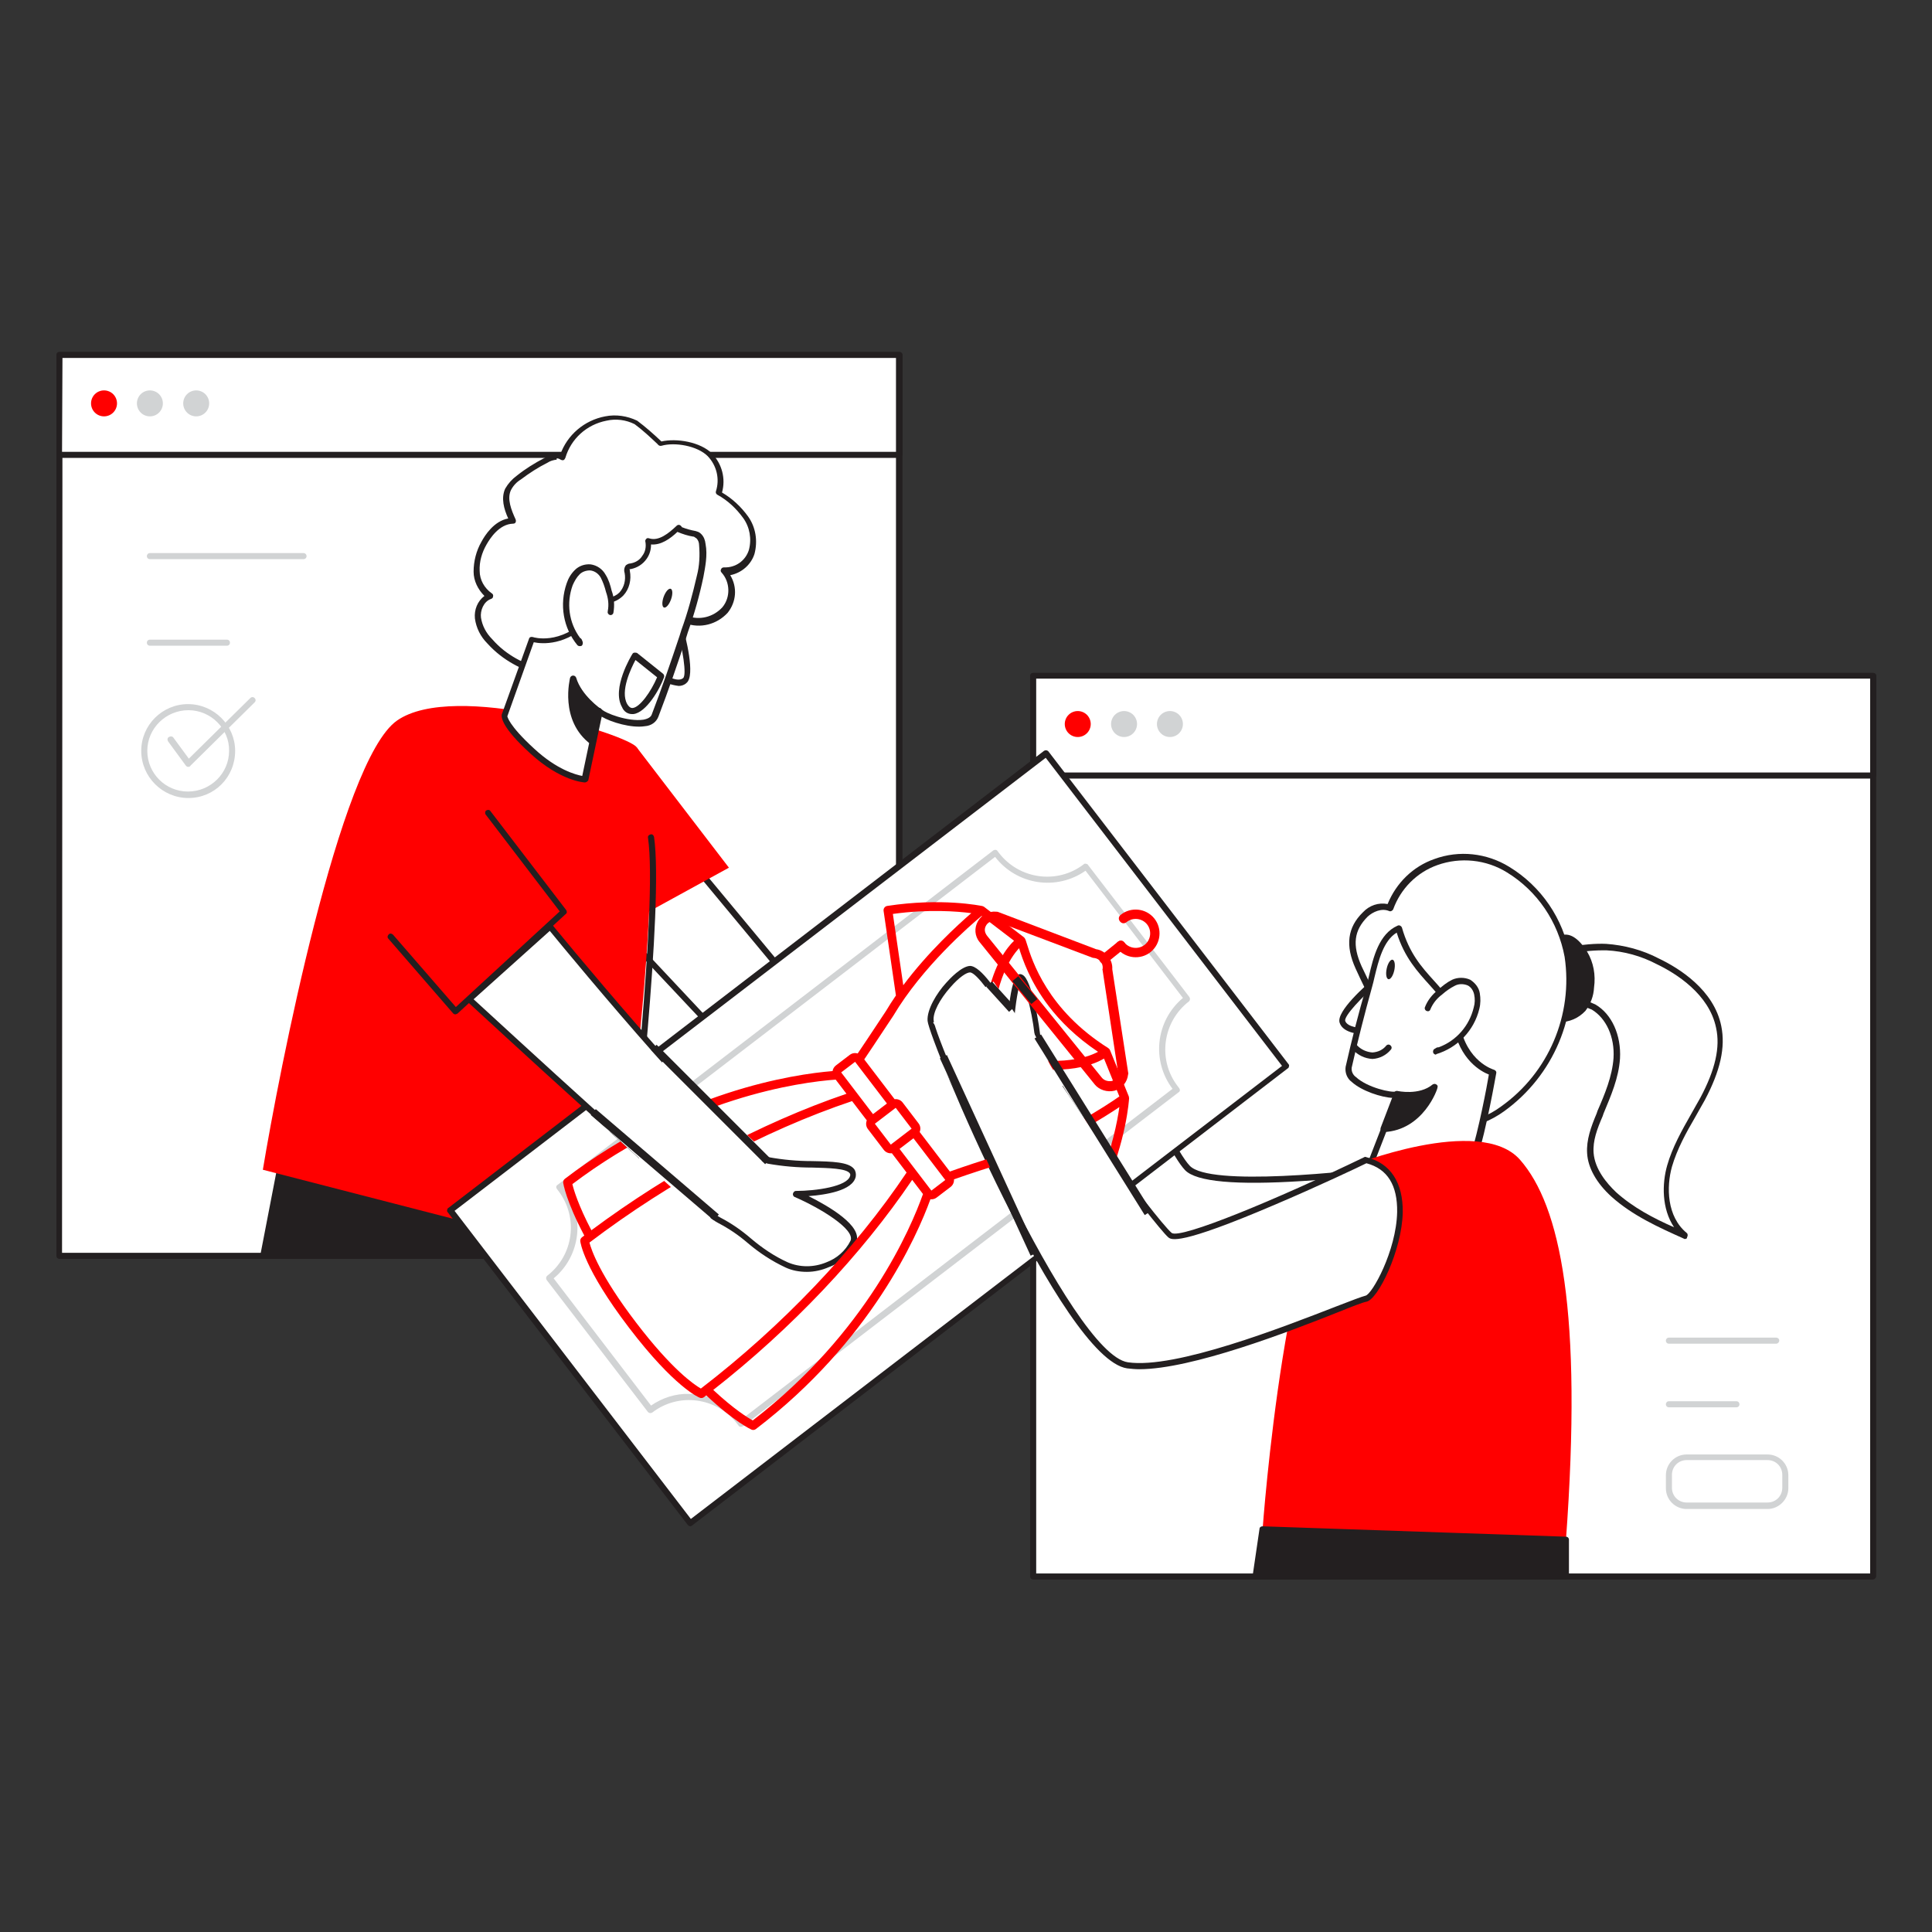 <?xml version="1.0" encoding="UTF-8" standalone="no"?>
<svg xmlns="http://www.w3.org/2000/svg" xmlns:xlink="http://www.w3.org/1999/xlink" width="500" zoomAndPan="magnify" viewBox="0 0 375 375" height="500" preserveAspectRatio="xMidYMid meet" version="1.0"><rect x="0" y="0" width="375" height="375" fill="#333333" stroke="none"/><defs><clipPath id="45906a67bb"><path d="M 109 175 L 220 175 L 220 278 L 109 278 Z M 109 175 " clip-rule="nonzero"/></clipPath><clipPath id="3beebf3751"><path d="M 186.07 165.027 L 228.391 220.473 L 143.137 285.543 L 100.816 230.102 Z M 186.07 165.027 " clip-rule="nonzero"/></clipPath><clipPath id="9c7fb52057"><path d="M 186.07 165.027 L 228.391 220.473 L 143.137 285.543 L 100.816 230.102 Z M 186.07 165.027 " clip-rule="nonzero"/></clipPath><clipPath id="6391789c96"><path d="M 189 176 L 220 176 L 220 212 L 189 212 Z M 189 176 " clip-rule="nonzero"/></clipPath><clipPath id="e235080181"><path d="M 210.254 161.215 L 238.082 195.621 L 215.34 214.016 L 187.512 179.609 Z M 210.254 161.215 " clip-rule="nonzero"/></clipPath><clipPath id="86d248d3ae"><path d="M 210.254 161.215 L 238.082 195.621 L 215.34 214.016 L 187.512 179.609 Z M 210.254 161.215 " clip-rule="nonzero"/></clipPath><clipPath id="a4732e2c72"><path d="M 213 182 L 219 182 L 219 188 L 213 188 Z M 213 182 " clip-rule="nonzero"/></clipPath><clipPath id="7e0b54e1f3"><path d="M 210.254 161.215 L 238.082 195.621 L 215.34 214.016 L 187.512 179.609 Z M 210.254 161.215 " clip-rule="nonzero"/></clipPath><clipPath id="35a9b7aded"><path d="M 210.254 161.215 L 238.082 195.621 L 215.34 214.016 L 187.512 179.609 Z M 210.254 161.215 " clip-rule="nonzero"/></clipPath><clipPath id="d5192639ed"><path d="M 216 176 L 226 176 L 226 186 L 216 186 Z M 216 176 " clip-rule="nonzero"/></clipPath><clipPath id="79c51f1482"><path d="M 210.254 161.215 L 238.082 195.621 L 215.34 214.016 L 187.512 179.609 Z M 210.254 161.215 " clip-rule="nonzero"/></clipPath><clipPath id="f692e5c2bf"><path d="M 210.254 161.215 L 238.082 195.621 L 215.34 214.016 L 187.512 179.609 Z M 210.254 161.215 " clip-rule="nonzero"/></clipPath><clipPath id="bb72e79c0a"><path d="M 128 216 L 146 216 L 146 234 L 128 234 Z M 128 216 " clip-rule="nonzero"/></clipPath><clipPath id="94bada2691"><path d="M 139.898 216.348 L 145.594 221.508 L 134.559 233.691 L 128.867 228.535 Z M 139.898 216.348 " clip-rule="nonzero"/></clipPath><clipPath id="4bbe0e22f1"><path d="M 122 211 L 139 211 L 139 229 L 122 229 Z M 122 211 " clip-rule="nonzero"/></clipPath><clipPath id="eec0fca463"><path d="M 133 211.277 L 138.695 216.434 L 128.023 228.215 L 122.328 223.059 Z M 133 211.277 " clip-rule="nonzero"/></clipPath><clipPath id="bb8886f3fe"><path d="M 118 207 L 136 207 L 136 225 L 118 225 Z M 118 207 " clip-rule="nonzero"/></clipPath><clipPath id="04ca201eff"><path d="M 129.707 207.09 L 135.402 212.246 L 124.02 224.82 L 118.324 219.664 Z M 129.707 207.09 " clip-rule="nonzero"/></clipPath><clipPath id="d2916a4b7c"><path d="M 117 205 L 150 205 L 150 237 L 117 237 Z M 117 205 " clip-rule="nonzero"/></clipPath><clipPath id="68617e0592"><path d="M 128.918 205.758 L 149.062 224 L 137.387 236.891 L 117.242 218.648 Z M 128.918 205.758 " clip-rule="nonzero"/></clipPath><clipPath id="c18e9f9b83"><path d="M 182 197 L 215 197 L 215 236 L 182 236 Z M 182 197 " clip-rule="nonzero"/></clipPath><clipPath id="60897fb759"><path d="M 199.234 197.613 L 214.293 227.41 L 197.637 235.828 L 182.574 206.035 Z M 199.234 197.613 " clip-rule="nonzero"/></clipPath><clipPath id="091cae0040"><path d="M 188 207 L 223 207 L 223 246 L 188 246 Z M 188 207 " clip-rule="nonzero"/></clipPath><clipPath id="4ee5f7d5c0"><path d="M 203.707 207.09 L 222.406 234.746 L 206.945 245.199 L 188.246 217.547 Z M 203.707 207.09 " clip-rule="nonzero"/></clipPath><clipPath id="4c43f10cf5"><path d="M 181 190 L 207 190 L 207 219 L 181 219 Z M 181 190 " clip-rule="nonzero"/></clipPath><clipPath id="5f9d16709e"><path d="M 192.84 190.531 L 206.434 210.633 L 194.703 218.562 L 181.113 198.465 Z M 192.84 190.531 " clip-rule="nonzero"/></clipPath></defs><path fill="#ffffff" d="M 200.539 131.211 L 363.582 131.211 L 363.582 305.996 L 200.539 305.996 Z M 200.539 131.211 " fill-opacity="1" fill-rule="nonzero"/><path fill="#231f20" d="M 363.5 306.586 L 200.539 306.586 C 200.203 306.586 199.949 306.332 199.949 305.996 L 199.949 131.211 C 199.949 130.875 200.203 130.621 200.539 130.621 L 363.582 130.621 C 363.918 130.621 364.172 130.875 364.172 131.211 L 364.172 305.996 C 364.086 306.332 363.836 306.586 363.5 306.586 Z M 201.125 305.41 L 362.996 305.41 L 362.996 131.797 L 201.125 131.797 Z M 201.125 305.41 " fill-opacity="1" fill-rule="nonzero"/><path fill="#ffffff" d="M 200.539 131.211 L 363.582 131.211 L 363.582 150.613 L 200.539 150.613 Z M 200.539 131.211 " fill-opacity="1" fill-rule="nonzero"/><path fill="#231f20" d="M 363.5 151.117 L 200.539 151.117 C 200.203 151.117 199.949 150.863 199.949 150.527 L 199.949 131.211 C 199.949 130.875 200.203 130.621 200.539 130.621 L 363.582 130.621 C 363.918 130.621 364.172 130.875 364.172 131.211 L 364.172 150.527 C 364.172 150.863 363.836 151.117 363.5 151.117 C 363.582 151.117 363.582 151.117 363.5 151.117 Z M 201.125 149.941 L 362.996 149.941 L 362.996 131.715 L 201.125 131.715 Z M 201.125 149.941 " fill-opacity="1" fill-rule="nonzero"/><path fill="#ff0000" d="M 211.711 140.535 C 211.711 140.867 211.645 141.188 211.52 141.496 C 211.391 141.805 211.207 142.078 210.973 142.316 C 210.734 142.551 210.465 142.734 210.156 142.863 C 209.848 142.988 209.523 143.055 209.191 143.055 C 208.855 143.055 208.535 142.988 208.227 142.863 C 207.918 142.734 207.645 142.551 207.41 142.316 C 207.172 142.078 206.988 141.805 206.863 141.496 C 206.734 141.188 206.672 140.867 206.672 140.535 C 206.672 140.199 206.734 139.879 206.863 139.57 C 206.988 139.262 207.172 138.988 207.41 138.75 C 207.645 138.516 207.918 138.332 208.227 138.207 C 208.535 138.078 208.855 138.016 209.191 138.016 C 209.523 138.016 209.848 138.078 210.156 138.207 C 210.465 138.332 210.734 138.516 210.973 138.75 C 211.207 138.988 211.391 139.262 211.52 139.57 C 211.645 139.879 211.711 140.199 211.711 140.535 Z M 211.711 140.535 " fill-opacity="1" fill-rule="nonzero"/><path fill="#d1d3d4" d="M 220.699 140.535 C 220.699 140.867 220.633 141.188 220.508 141.496 C 220.379 141.805 220.195 142.078 219.961 142.316 C 219.723 142.551 219.453 142.734 219.141 142.863 C 218.832 142.988 218.512 143.055 218.18 143.055 C 217.844 143.055 217.523 142.988 217.215 142.863 C 216.906 142.734 216.633 142.551 216.395 142.316 C 216.16 142.078 215.977 141.805 215.852 141.496 C 215.723 141.188 215.656 140.867 215.656 140.535 C 215.656 140.199 215.723 139.879 215.852 139.57 C 215.977 139.262 216.16 138.988 216.395 138.75 C 216.633 138.516 216.906 138.332 217.215 138.207 C 217.523 138.078 217.844 138.016 218.18 138.016 C 218.512 138.016 218.832 138.078 219.141 138.207 C 219.453 138.332 219.723 138.516 219.961 138.75 C 220.195 138.988 220.379 139.262 220.508 139.57 C 220.633 139.879 220.699 140.199 220.699 140.535 Z M 220.699 140.535 " fill-opacity="1" fill-rule="nonzero"/><path fill="#d1d3d4" d="M 229.602 140.535 C 229.602 140.867 229.539 141.188 229.41 141.496 C 229.281 141.805 229.102 142.078 228.863 142.316 C 228.629 142.551 228.355 142.734 228.047 142.863 C 227.738 142.988 227.418 143.055 227.082 143.055 C 226.746 143.055 226.426 142.988 226.117 142.863 C 225.809 142.734 225.535 142.551 225.301 142.316 C 225.062 142.078 224.883 141.805 224.754 141.496 C 224.625 141.188 224.562 140.867 224.562 140.535 C 224.562 140.199 224.625 139.879 224.754 139.57 C 224.883 139.262 225.062 138.988 225.301 138.75 C 225.535 138.516 225.809 138.332 226.117 138.207 C 226.426 138.078 226.746 138.016 227.082 138.016 C 227.418 138.016 227.738 138.078 228.047 138.207 C 228.355 138.332 228.629 138.516 228.863 138.75 C 229.102 138.988 229.281 139.262 229.41 139.57 C 229.539 139.879 229.602 140.199 229.602 140.535 Z M 229.602 140.535 " fill-opacity="1" fill-rule="nonzero"/><path fill="#d1d3d4" d="M 344.766 260.809 L 323.934 260.809 C 323.598 260.809 323.348 260.559 323.348 260.223 C 323.348 259.887 323.598 259.633 323.934 259.633 L 344.766 259.633 C 345.102 259.633 345.355 259.887 345.355 260.223 C 345.355 260.473 345.102 260.809 344.766 260.809 Z M 344.766 260.809 " fill-opacity="1" fill-rule="nonzero"/><path fill="#d1d3d4" d="M 337.039 273.156 L 323.934 273.156 C 323.598 273.156 323.348 272.906 323.348 272.57 C 323.348 272.234 323.598 271.98 323.934 271.98 L 337.039 271.98 C 337.375 271.98 337.625 272.234 337.625 272.57 C 337.625 272.906 337.375 273.156 337.039 273.156 Z M 337.039 273.156 " fill-opacity="1" fill-rule="nonzero"/><path fill="#d1d3d4" d="M 343.086 292.895 L 327.379 292.895 C 325.195 292.895 323.348 291.133 323.348 288.863 L 323.348 286.344 C 323.348 284.16 325.109 282.312 327.379 282.312 L 343.086 282.312 C 345.27 282.312 347.117 284.074 347.117 286.344 L 347.117 288.863 C 347.117 291.047 345.27 292.895 343.086 292.895 Z M 327.379 283.402 C 325.781 283.402 324.523 284.664 324.523 286.262 L 324.523 288.781 C 324.523 290.375 325.781 291.637 327.379 291.637 L 343.086 291.637 C 344.684 291.637 345.941 290.375 345.941 288.781 L 345.941 286.262 C 345.941 284.664 344.684 283.402 343.086 283.402 Z M 327.379 283.402 " fill-opacity="1" fill-rule="nonzero"/><path fill="#ffffff" d="M 271.77 226.711 C 271.77 226.711 235.398 231.918 230.527 226.711 C 225.652 221.5 214.48 191.938 214.48 191.938 L 201.461 202.605 C 201.461 202.605 211.207 258.039 227.672 257.703 C 244.133 257.367 281.094 243.844 281.094 243.844 Z M 271.77 226.711 " fill-opacity="1" fill-rule="nonzero"/><path fill="#231f20" d="M 227.586 258.289 C 210.871 258.289 201.379 204.957 200.957 202.688 C 200.957 202.52 200.957 202.27 201.125 202.102 L 214.062 191.434 C 214.23 191.348 214.398 191.266 214.566 191.348 C 214.734 191.434 214.902 191.516 214.984 191.684 C 215.07 192.02 226.156 221.25 230.945 226.289 C 234.809 230.32 261.605 227.551 271.688 226.121 C 271.938 226.121 272.191 226.207 272.273 226.457 L 281.598 243.676 C 281.766 243.926 281.684 244.348 281.348 244.516 C 281.348 244.516 281.262 244.516 281.262 244.516 C 280.926 244.684 244.051 258.121 227.672 258.375 Z M 202.133 202.855 C 202.973 207.477 212.465 257.113 227.504 257.113 L 227.586 257.113 C 242.621 256.863 275.129 245.355 280.172 243.594 L 271.352 227.383 C 269.504 227.633 261.355 228.727 252.953 229.23 C 239.934 230.07 232.207 229.398 230.023 227.129 C 225.484 222.344 215.996 197.73 214.145 192.945 Z M 202.133 202.855 " fill-opacity="1" fill-rule="nonzero"/><path fill="#ffffff" d="M 11.539 68.973 L 174.582 68.973 L 174.582 243.762 L 11.539 243.762 Z M 11.539 68.973 " fill-opacity="1" fill-rule="nonzero"/><path fill="#231f20" d="M 174.5 244.348 L 11.539 244.348 C 11.203 244.348 10.949 244.098 10.949 243.762 L 10.949 68.973 C 10.949 68.637 11.203 68.383 11.539 68.383 L 174.582 68.383 C 174.918 68.383 175.172 68.637 175.172 68.973 L 175.172 243.762 C 175.086 244.098 174.836 244.348 174.5 244.348 C 174.582 244.348 174.5 244.348 174.5 244.348 Z M 12.043 243.172 L 173.91 243.172 L 173.91 69.559 L 12.125 69.559 Z M 12.043 243.172 " fill-opacity="1" fill-rule="nonzero"/><path fill="#ffffff" d="M 11.539 68.973 L 174.582 68.973 L 174.582 88.375 L 11.539 88.375 Z M 11.539 68.973 " fill-opacity="1" fill-rule="nonzero"/><path fill="#231f20" d="M 174.5 88.879 L 11.539 88.879 C 11.203 88.879 10.949 88.625 10.949 88.289 L 10.949 68.887 C 10.949 68.551 11.203 68.301 11.539 68.301 L 174.582 68.301 C 174.918 68.301 175.172 68.551 175.172 68.887 L 175.172 88.207 C 175.086 88.625 174.836 88.879 174.5 88.879 Z M 12.043 87.703 L 173.91 87.703 L 173.91 69.477 L 12.125 69.477 Z M 12.043 87.703 " fill-opacity="1" fill-rule="nonzero"/><path fill="#ff0000" d="M 22.711 78.297 C 22.711 78.629 22.645 78.949 22.52 79.258 C 22.391 79.57 22.207 79.84 21.973 80.078 C 21.734 80.312 21.465 80.496 21.156 80.625 C 20.848 80.75 20.523 80.816 20.191 80.816 C 19.855 80.816 19.535 80.75 19.227 80.625 C 18.918 80.496 18.645 80.312 18.41 80.078 C 18.172 79.84 17.988 79.57 17.863 79.258 C 17.734 78.949 17.672 78.629 17.672 78.297 C 17.672 77.961 17.734 77.641 17.863 77.332 C 17.988 77.023 18.172 76.75 18.41 76.512 C 18.645 76.277 18.918 76.094 19.227 75.969 C 19.535 75.84 19.855 75.777 20.191 75.777 C 20.523 75.777 20.848 75.84 21.156 75.969 C 21.465 76.094 21.734 76.277 21.973 76.512 C 22.207 76.75 22.391 77.023 22.52 77.332 C 22.645 77.641 22.711 77.961 22.711 78.297 Z M 22.711 78.297 " fill-opacity="1" fill-rule="nonzero"/><path fill="#d1d3d4" d="M 31.613 78.297 C 31.613 78.629 31.551 78.949 31.422 79.258 C 31.293 79.57 31.113 79.84 30.875 80.078 C 30.641 80.312 30.367 80.496 30.059 80.625 C 29.75 80.75 29.43 80.816 29.094 80.816 C 28.762 80.816 28.438 80.75 28.129 80.625 C 27.82 80.496 27.547 80.312 27.312 80.078 C 27.074 79.84 26.895 79.57 26.766 79.258 C 26.637 78.949 26.574 78.629 26.574 78.297 C 26.574 77.961 26.637 77.641 26.766 77.332 C 26.895 77.023 27.074 76.75 27.312 76.512 C 27.547 76.277 27.82 76.094 28.129 75.969 C 28.438 75.84 28.762 75.777 29.094 75.777 C 29.43 75.777 29.75 75.84 30.059 75.969 C 30.367 76.094 30.641 76.277 30.875 76.512 C 31.113 76.75 31.293 77.023 31.422 77.332 C 31.551 77.641 31.613 77.961 31.613 78.297 Z M 31.613 78.297 " fill-opacity="1" fill-rule="nonzero"/><path fill="#d1d3d4" d="M 40.602 78.297 C 40.602 78.629 40.539 78.949 40.41 79.258 C 40.281 79.57 40.102 79.84 39.863 80.078 C 39.629 80.312 39.355 80.496 39.047 80.625 C 38.738 80.75 38.418 80.816 38.082 80.816 C 37.746 80.816 37.426 80.75 37.117 80.625 C 36.809 80.496 36.535 80.312 36.301 80.078 C 36.062 79.84 35.883 79.57 35.754 79.258 C 35.625 78.949 35.562 78.629 35.562 78.297 C 35.562 77.961 35.625 77.641 35.754 77.332 C 35.883 77.023 36.062 76.75 36.301 76.512 C 36.535 76.277 36.809 76.094 37.117 75.969 C 37.426 75.84 37.746 75.777 38.082 75.777 C 38.418 75.777 38.738 75.84 39.047 75.969 C 39.355 76.094 39.629 76.277 39.863 76.512 C 40.102 76.75 40.281 77.023 40.41 77.332 C 40.539 77.641 40.602 77.961 40.602 78.297 Z M 40.602 78.297 " fill-opacity="1" fill-rule="nonzero"/><path fill="#d1d3d4" d="M 58.914 108.531 L 29.094 108.531 C 28.758 108.531 28.508 108.281 28.508 107.945 C 28.508 107.609 28.758 107.355 29.094 107.355 L 58.914 107.355 C 59.25 107.355 59.504 107.609 59.504 107.945 C 59.504 108.281 59.25 108.531 58.914 108.531 Z M 58.914 108.531 " fill-opacity="1" fill-rule="nonzero"/><path fill="#d1d3d4" d="M 44.047 125.332 L 29.094 125.332 C 28.758 125.332 28.508 125.078 28.508 124.742 C 28.508 124.406 28.758 124.156 29.094 124.156 L 44.047 124.156 C 44.383 124.156 44.633 124.406 44.633 124.742 C 44.633 125.078 44.383 125.332 44.047 125.332 Z M 44.047 125.332 " fill-opacity="1" fill-rule="nonzero"/><path fill="#d1d3d4" d="M 36.57 154.895 C 31.531 154.895 27.414 150.781 27.414 145.742 C 27.414 140.703 31.531 136.668 36.484 136.668 C 41.527 136.668 45.641 140.785 45.641 145.742 C 45.641 150.863 41.609 154.895 36.57 154.895 Z M 36.57 137.848 C 32.203 137.848 28.59 141.375 28.59 145.742 C 28.59 150.109 32.117 153.637 36.484 153.637 C 40.855 153.637 44.465 150.109 44.465 145.742 C 44.551 141.457 40.938 137.848 36.57 137.848 Z M 36.57 137.848 " fill-opacity="1" fill-rule="nonzero"/><path fill="#d1d3d4" d="M 36.57 148.848 C 36.316 148.848 36.234 148.766 36.066 148.598 L 32.621 143.895 C 32.453 143.641 32.453 143.223 32.789 143.055 C 33.043 142.887 33.461 142.887 33.629 143.137 L 36.652 147.254 L 48.582 135.492 C 48.836 135.242 49.172 135.242 49.422 135.492 C 49.676 135.746 49.676 136.082 49.422 136.332 L 36.988 148.598 C 36.906 148.766 36.738 148.848 36.57 148.848 Z M 36.57 148.848 " fill-opacity="1" fill-rule="nonzero"/><path fill="#231f20" d="M 54.883 223.77 L 51.102 243.762 L 113.348 243.762 L 109.902 233.68 Z M 54.883 223.77 " fill-opacity="1" fill-rule="nonzero"/><path fill="#231f20" d="M 113.348 244.348 L 51.102 244.348 C 50.934 244.348 50.766 244.266 50.684 244.18 C 50.598 244.012 50.516 243.844 50.516 243.676 L 54.379 223.688 C 54.461 223.352 54.715 223.184 55.051 223.184 L 110.07 233.008 C 110.32 233.008 110.488 233.176 110.488 233.43 L 113.934 243.594 C 114.02 243.93 113.852 244.266 113.598 244.348 C 113.43 244.348 113.43 244.348 113.348 244.348 Z M 51.773 243.172 L 112.508 243.172 L 109.48 234.102 L 55.387 224.441 Z M 51.773 243.172 " fill-opacity="1" fill-rule="nonzero"/><path fill="#ffffff" d="M 134.262 167.242 L 169.543 209.742 L 154.004 216.125 L 116.203 175.895 Z M 134.262 167.242 " fill-opacity="1" fill-rule="nonzero"/><path fill="#231f20" d="M 154.004 216.715 C 153.836 216.715 153.668 216.629 153.582 216.547 L 115.781 176.312 C 115.613 176.145 115.613 175.977 115.613 175.809 C 115.613 175.641 115.781 175.473 115.949 175.391 L 134.012 166.738 C 134.262 166.656 134.516 166.656 134.684 166.906 L 169.961 209.406 C 170.047 209.574 170.129 209.742 170.047 209.91 C 169.961 210.078 169.879 210.246 169.711 210.332 L 154.172 216.715 C 154.172 216.715 154.086 216.715 154.004 216.715 Z M 117.125 176.062 L 154.086 215.453 L 168.535 209.574 L 134.012 168 Z M 117.125 176.062 " fill-opacity="1" fill-rule="nonzero"/><path fill="#ff0000" d="M 123.594 145.07 L 141.484 168.418 L 117.125 181.773 Z M 123.594 145.07 " fill-opacity="1" fill-rule="nonzero"/><path fill="#ff0000" d="M 123.594 145.07 C 122.082 142.633 88.23 132.051 77.059 139.863 C 65.887 147.672 54.125 208.316 51.02 227.047 L 118.805 244.516 C 118.805 244.516 131.824 158.426 123.594 145.07 Z M 123.594 145.07 " fill-opacity="1" fill-rule="nonzero"/><path fill="#231f20" d="M 122.25 229.312 C 121.832 229.312 121.664 228.977 121.664 228.641 C 121.746 228.137 127.711 175.727 125.777 162.625 C 125.695 162.289 125.945 162.035 126.281 161.953 C 126.617 161.867 126.871 162.121 126.953 162.457 C 128.887 175.727 123.09 226.625 122.84 228.809 C 122.754 229.145 122.504 229.312 122.25 229.312 Z M 122.25 229.312 " fill-opacity="1" fill-rule="nonzero"/><path fill="#ffffff" d="M 104.863 130.453 C 101.168 129.195 97.805 127.598 95.117 124.492 C 93.859 123.23 93.102 121.637 92.766 119.957 C 92.598 118.191 93.438 116.262 95.117 115.758 C 93.523 114.664 92.516 112.898 92.516 110.883 C 92.516 108.953 93.02 107.105 93.941 105.426 C 95.117 103.242 97.051 101.141 99.57 101.059 C 98.645 99.125 97.805 96.941 98.645 95.012 C 99.148 94.086 99.906 93.246 100.746 92.656 C 102.426 91.398 104.191 90.223 106.039 89.297 C 107.047 88.793 108.305 88.375 109.23 89.047 C 110.32 85.098 113.598 82.074 117.715 81.32 C 119.645 80.898 121.746 81.152 123.512 82.074 C 124.098 82.328 128.465 86.191 128.215 86.191 C 131.07 85.352 135.691 86.105 137.789 88.289 C 139.637 90.305 140.309 93.078 139.469 95.684 C 141.57 96.859 143.336 98.453 144.762 100.387 C 146.191 102.316 146.609 104.836 145.938 107.188 C 145.184 109.457 142.914 111.219 140.562 110.883 C 142.578 112.984 142.664 116.262 140.812 118.445 C 138.883 120.543 135.941 121.301 133.254 120.293 C 132.918 120.125 132.5 120.039 132.164 120.039 C 131.742 120.207 131.32 120.461 130.984 120.797 C 129.727 121.719 128.297 121.383 126.953 121.973 C 125.191 122.727 123.512 124.406 121.914 125.414 C 120.316 126.508 118.637 127.516 116.875 128.438 C 114.941 129.445 113.18 131.043 110.996 131.715 C 109.145 132.301 108.055 131.461 106.289 130.875 Z M 104.863 130.453 " fill-opacity="1" fill-rule="nonzero"/><path fill="#231f20" d="M 109.648 132.469 C 108.809 132.469 107.887 132.219 107.129 131.883 C 106.793 131.715 106.375 131.629 105.953 131.461 L 104.609 131.043 C 101.418 129.949 97.723 128.355 94.613 124.91 C 93.27 123.566 92.43 121.887 92.18 120.039 C 92.012 118.359 92.684 116.68 94.027 115.672 C 92.766 114.41 91.926 112.73 91.926 110.969 C 91.926 108.953 92.43 106.938 93.438 105.172 C 94.109 103.914 95.875 101.141 98.645 100.637 C 97.805 98.789 97.219 96.691 98.059 94.844 C 98.645 93.832 99.402 92.992 100.324 92.32 C 102.008 90.977 103.77 89.887 105.703 88.879 C 106.625 88.289 107.719 88.121 108.727 88.289 C 110.07 84.426 113.43 81.57 117.461 80.816 C 119.562 80.395 121.746 80.73 123.68 81.656 C 125.359 82.914 126.871 84.258 128.383 85.688 C 131.32 85.016 135.941 85.77 138.211 88.039 C 140.141 90.055 140.898 92.91 140.141 95.598 C 142.156 96.773 143.84 98.371 145.184 100.219 C 146.695 102.316 147.113 105.004 146.441 107.523 C 145.77 109.625 143.922 111.219 141.738 111.641 C 143.168 113.992 142.914 116.848 141.234 118.949 C 139.133 121.215 135.941 122.055 133.004 120.965 L 132.918 120.965 C 132.668 120.879 132.414 120.797 132.164 120.797 C 131.91 120.879 131.656 121.047 131.488 121.215 L 131.238 121.383 C 130.48 121.887 129.641 122.141 128.719 122.223 C 128.215 122.309 127.625 122.391 127.121 122.645 C 125.945 123.23 124.77 123.988 123.762 124.91 C 123.258 125.332 122.672 125.75 122.168 126.086 C 120.484 127.18 118.805 128.188 117.043 129.195 C 116.371 129.531 115.781 129.949 115.109 130.371 C 113.852 131.293 112.508 131.965 111.078 132.469 C 110.574 132.469 110.07 132.555 109.648 132.469 Z M 108.055 89.215 C 107.383 89.297 106.793 89.465 106.289 89.801 C 104.441 90.727 102.762 91.816 101.082 93.078 C 100.242 93.582 99.57 94.336 99.148 95.18 C 98.395 96.859 99.234 98.957 100.074 100.805 C 100.156 100.973 100.156 101.227 100.074 101.395 C 99.988 101.562 99.82 101.645 99.57 101.645 C 96.883 101.73 95.117 104.5 94.445 105.676 C 93.523 107.273 93.02 109.035 93.102 110.801 C 93.102 112.562 94.027 114.16 95.453 115.168 C 95.621 115.25 95.789 115.504 95.707 115.754 C 95.707 116.008 95.539 116.176 95.285 116.262 C 93.859 116.766 93.188 118.527 93.355 119.871 C 93.605 121.469 94.363 122.895 95.539 124.07 C 98.395 127.348 101.922 128.859 105.031 129.867 L 106.375 130.285 C 106.793 130.453 107.215 130.621 107.633 130.707 C 108.559 131.211 109.734 131.379 110.742 131.043 C 112.086 130.539 113.348 129.867 114.523 129.027 C 115.195 128.605 115.867 128.188 116.539 127.852 C 118.301 126.926 119.98 125.918 121.578 124.828 C 122.082 124.492 122.586 124.07 123.176 123.652 C 124.266 122.727 125.441 121.973 126.703 121.301 C 127.289 121.047 127.961 120.879 128.551 120.797 C 129.305 120.711 129.977 120.543 130.566 120.125 L 130.734 119.957 C 131.07 119.621 131.574 119.367 131.992 119.285 C 132.414 119.285 132.836 119.367 133.254 119.535 L 133.34 119.535 C 135.773 120.461 138.461 119.789 140.227 117.855 C 141.82 115.926 141.738 112.984 140.059 111.137 C 139.891 110.969 139.805 110.715 139.973 110.465 C 140.059 110.211 140.309 110.129 140.562 110.129 C 142.746 110.211 144.68 108.867 145.352 106.77 C 145.938 104.586 145.52 102.316 144.258 100.555 C 142.914 98.707 141.234 97.109 139.219 96.02 C 138.965 95.852 138.883 95.598 138.965 95.348 C 139.723 92.992 139.133 90.391 137.371 88.543 C 135.355 86.527 130.984 85.77 128.383 86.527 C 128.047 86.609 127.793 86.441 127.625 86.191 C 126.199 84.848 124.77 83.504 123.176 82.328 C 121.492 81.488 119.562 81.234 117.715 81.656 C 113.852 82.41 110.824 85.184 109.734 88.879 C 109.648 89.047 109.566 89.215 109.398 89.297 C 109.23 89.383 108.977 89.297 108.809 89.215 C 108.559 89.047 108.305 88.961 108.055 88.961 Z M 108.055 89.215 " fill-opacity="1" fill-rule="nonzero"/><path fill="#ffffff" d="M 131.91 121.551 C 131.91 121.551 134.598 130.957 133.004 132.219 C 131.406 133.477 128.297 131.293 128.297 131.293 " fill-opacity="1" fill-rule="nonzero"/><path fill="#231f20" d="M 131.742 133.141 C 130.398 132.973 129.055 132.555 127.879 131.715 C 127.625 131.547 127.457 131.211 127.625 130.875 C 127.793 130.621 128.129 130.453 128.465 130.621 C 128.465 130.621 128.551 130.621 128.551 130.707 C 129.305 131.211 131.574 132.469 132.582 131.629 C 133.34 131.043 132.5 125.918 131.32 121.637 C 131.238 121.301 131.32 120.965 131.656 120.879 C 131.996 120.797 132.332 120.879 132.414 121.215 C 132.414 121.215 132.414 121.301 132.414 121.301 C 133.086 123.566 135.02 131.125 133.254 132.555 C 132.836 132.973 132.246 133.141 131.742 133.141 Z M 131.742 133.141 " fill-opacity="1" fill-rule="nonzero"/><path fill="#ffffff" d="M 135.605 104.082 C 136.027 104.5 136.277 105.09 136.277 105.676 C 136.531 107.777 136.363 109.875 135.859 111.891 C 135.02 115.84 133.844 119.789 132.5 123.652 C 130.816 128.773 129.055 133.898 127.121 138.938 C 125.945 142.129 117.461 139.527 116.285 138.098 L 113.516 151.367 C 113.516 151.367 109.145 151.199 103.352 145.824 C 97.555 140.449 97.973 138.855 97.973 138.855 L 103.266 124.156 C 103.266 124.156 108.809 126.004 114.27 120.375 C 115.109 119.453 115.867 117.855 116.875 117.184 C 118.133 116.344 119.562 116.512 120.652 115.336 C 121.664 114.16 122.082 112.562 121.746 111.051 C 121.664 110.715 121.578 110.297 121.832 110.129 C 122 110.043 122.168 109.961 122.418 109.961 C 124.688 109.539 126.199 107.355 125.863 105.09 C 125.863 105.09 125.863 105.09 125.863 105.004 C 127.961 105.676 130.062 103.996 131.742 102.402 C 131.238 102.906 135.02 103.578 135.102 103.66 C 135.355 103.746 135.605 103.914 135.773 104.082 Z M 135.605 104.082 " fill-opacity="1" fill-rule="nonzero"/><path fill="#231f20" d="M 113.516 151.871 C 113.348 151.871 108.809 151.621 102.93 146.246 C 97.301 141.121 97.301 139.191 97.387 138.688 L 102.68 123.988 C 102.762 123.652 103.098 123.566 103.434 123.652 C 103.602 123.734 108.727 125.246 113.852 120.039 C 114.188 119.621 114.523 119.199 114.773 118.781 C 115.195 118.023 115.867 117.352 116.539 116.766 C 117.043 116.43 117.629 116.176 118.301 116.008 C 119.059 115.84 119.73 115.504 120.234 115 C 121.156 113.992 121.496 112.562 121.242 111.219 C 121.074 110.715 121.156 110.129 121.496 109.707 C 121.746 109.539 122 109.371 122.336 109.371 C 123.344 109.203 124.184 108.699 124.688 107.859 C 125.273 107.105 125.441 106.098 125.273 105.172 C 125.191 105.004 125.273 104.754 125.441 104.586 C 125.609 104.418 125.777 104.418 126.031 104.5 C 127.879 105.09 129.809 103.492 131.32 102.066 C 131.574 101.812 131.91 101.812 132.164 102.066 C 132.246 102.148 132.332 102.234 132.332 102.316 C 133.172 102.652 134.094 102.906 135.02 103.074 L 135.27 103.156 C 135.605 103.242 135.859 103.41 136.109 103.66 C 136.613 104.164 136.867 104.836 136.949 105.594 C 137.371 107.777 136.867 110.129 136.531 111.977 C 135.773 115.59 134.766 119.199 133.508 122.727 L 133.172 123.82 C 131.488 128.941 129.727 134.066 127.793 139.105 C 127.375 140.199 126.367 140.871 125.191 140.953 C 122.586 141.375 118.637 140.199 116.789 139.105 L 114.188 151.453 C 114.02 151.703 113.766 151.871 113.516 151.871 Z M 98.477 139.023 C 98.477 139.023 98.645 140.703 103.688 145.32 C 108.137 149.438 111.75 150.359 113.012 150.613 L 115.699 137.848 C 115.781 137.594 115.949 137.426 116.117 137.426 C 116.371 137.344 116.539 137.426 116.707 137.594 C 117.379 138.434 121.914 140.113 124.855 139.695 C 125.777 139.527 126.367 139.191 126.535 138.602 C 128.465 133.562 130.23 128.438 131.91 123.398 L 132.246 122.309 C 133.508 118.863 134.43 115.336 135.27 111.723 C 135.773 109.793 135.859 107.777 135.691 105.762 C 135.691 105.34 135.523 104.836 135.188 104.5 C 135.02 104.418 134.852 104.25 134.684 104.164 L 134.598 104.164 C 133.508 103.996 132.5 103.66 131.488 103.242 C 130.062 104.586 128.297 105.844 126.367 105.676 C 126.367 106.684 126.113 107.609 125.527 108.449 C 124.77 109.539 123.68 110.211 122.418 110.465 C 122.336 110.465 122.25 110.465 122.168 110.465 C 122.25 110.547 122.25 110.715 122.25 110.801 C 122.586 112.48 122.168 114.328 120.988 115.586 C 120.316 116.262 119.477 116.766 118.555 116.934 C 118.051 117.102 117.547 117.27 117.125 117.52 C 116.539 118.023 116.035 118.527 115.699 119.199 C 115.363 119.703 115.027 120.125 114.605 120.629 C 109.902 125.414 105.199 124.996 103.602 124.66 Z M 98.477 139.023 " fill-opacity="1" fill-rule="nonzero"/><path fill="#ffffff" d="M 118.469 118.781 C 118.723 117.438 118.637 116.094 118.133 114.746 C 117.883 113.738 117.547 112.73 117.043 111.809 C 116.539 110.883 115.613 110.211 114.523 110.043 C 113.598 109.961 112.676 110.379 112.004 110.969 C 111.332 111.641 110.824 112.395 110.574 113.32 C 109.145 117.184 109.902 121.551 112.59 124.742 C 112.508 124.574 112.508 124.492 112.422 124.324 " fill-opacity="1" fill-rule="nonzero"/><path fill="#231f20" d="M 112.508 125.414 C 112.34 125.414 112.172 125.332 112.086 125.246 C 109.312 121.887 108.559 117.352 109.984 113.234 C 110.32 112.227 110.824 111.387 111.582 110.633 C 112.34 109.875 113.43 109.457 114.605 109.539 C 115.867 109.707 116.957 110.465 117.547 111.555 C 118.133 112.48 118.469 113.57 118.723 114.664 C 119.227 116.008 119.309 117.52 119.059 118.949 C 118.973 119.285 118.637 119.453 118.387 119.367 C 118.051 119.285 117.883 118.949 117.965 118.695 C 117.965 118.695 117.965 118.695 117.965 118.613 C 118.219 117.352 118.051 116.094 117.629 114.914 C 117.379 113.906 117.043 112.984 116.621 112.145 C 116.203 111.387 115.445 110.801 114.523 110.715 C 113.766 110.715 113.012 110.969 112.508 111.473 C 111.918 112.059 111.5 112.816 111.164 113.57 C 109.902 117.016 110.406 120.879 112.59 123.82 C 112.758 123.902 112.844 123.988 112.926 124.156 L 113.094 124.574 C 113.18 124.828 113.094 125.164 112.926 125.332 C 112.758 125.414 112.676 125.414 112.508 125.414 Z M 112.508 125.414 " fill-opacity="1" fill-rule="nonzero"/><path fill="#231f20" d="M 116.285 138.016 C 116.285 138.016 112.34 135.242 111.246 131.629 C 111.246 131.629 109.062 139.527 115.027 143.977 Z M 116.285 138.016 " fill-opacity="1" fill-rule="nonzero"/><path fill="#231f20" d="M 115.027 144.566 C 114.941 144.566 114.773 144.566 114.691 144.48 C 108.473 139.863 110.656 131.629 110.656 131.547 C 110.742 131.293 110.996 131.125 111.246 131.125 C 111.5 131.125 111.75 131.293 111.836 131.547 C 112.844 134.988 116.621 137.594 116.621 137.594 C 116.789 137.762 116.875 137.93 116.875 138.184 L 115.613 144.145 C 115.613 144.312 115.445 144.48 115.277 144.566 C 115.195 144.48 115.109 144.566 115.027 144.566 Z M 111.5 133.73 C 111.332 136.082 111.5 140.113 114.605 142.887 L 115.531 138.266 C 114.02 137.09 112.59 135.492 111.5 133.73 Z M 111.5 133.73 " fill-opacity="1" fill-rule="nonzero"/><path fill="#231f20" d="M 130.184 114.281 C 130.277 114.316 130.352 114.395 130.406 114.52 C 130.461 114.645 130.488 114.801 130.496 114.996 C 130.5 115.191 130.48 115.406 130.438 115.641 C 130.395 115.875 130.328 116.117 130.242 116.355 C 130.152 116.598 130.051 116.824 129.938 117.031 C 129.82 117.242 129.699 117.422 129.57 117.566 C 129.441 117.711 129.316 117.816 129.195 117.879 C 129.078 117.938 128.969 117.953 128.875 117.918 C 128.781 117.883 128.707 117.805 128.652 117.68 C 128.598 117.559 128.57 117.398 128.562 117.203 C 128.559 117.008 128.578 116.793 128.621 116.559 C 128.664 116.324 128.73 116.086 128.816 115.844 C 128.906 115.602 129.008 115.379 129.121 115.168 C 129.238 114.957 129.363 114.781 129.488 114.633 C 129.617 114.488 129.742 114.383 129.863 114.324 C 129.984 114.262 130.09 114.25 130.184 114.281 Z M 130.184 114.281 " fill-opacity="1" fill-rule="nonzero"/><path fill="#ffffff" d="M 128.215 131.211 L 123.176 127.18 C 123.176 127.18 119.309 133.562 121.156 136.922 C 123.008 140.281 126.953 134.57 128.215 131.211 Z M 128.215 131.211 " fill-opacity="1" fill-rule="nonzero"/><path fill="#231f20" d="M 122.672 138.602 C 121.832 138.602 121.074 138.098 120.738 137.258 C 118.637 133.645 122.586 127.18 122.754 126.926 C 122.84 126.758 123.008 126.676 123.176 126.676 C 123.344 126.676 123.512 126.676 123.68 126.758 L 128.719 130.789 C 128.887 130.957 128.969 131.211 128.887 131.461 C 128.129 133.645 125.441 138.352 122.922 138.602 Z M 123.344 128.102 C 122.504 129.699 120.316 134.148 121.746 136.668 C 122.168 137.344 122.504 137.426 122.754 137.426 C 124.184 137.344 126.367 134.234 127.543 131.461 Z M 123.344 128.102 " fill-opacity="1" fill-rule="nonzero"/><path fill="#ffffff" d="M 87.426 234.816 L 203.016 146.195 L 249.629 206.984 L 134.043 295.605 Z M 87.426 234.816 " fill-opacity="1" fill-rule="nonzero"/><path fill="#231f20" d="M 134.012 296.254 C 133.844 296.254 133.676 296.172 133.508 296.004 L 86.887 235.277 C 86.801 235.191 86.719 235.023 86.801 234.855 C 86.801 234.688 86.887 234.52 87.055 234.438 L 202.637 145.742 C 202.891 145.574 203.227 145.574 203.477 145.824 L 250.098 206.551 C 250.184 206.637 250.266 206.805 250.184 206.973 C 250.184 207.141 250.098 207.309 249.93 207.391 L 134.348 296.086 C 134.262 296.172 134.094 296.254 134.012 296.254 Z M 88.23 235.023 L 134.094 294.828 L 248.84 206.887 L 202.973 147.086 Z M 88.23 235.023 " fill-opacity="1" fill-rule="nonzero"/><path fill="#d1d3d4" d="M 143.84 276.938 L 143.754 276.938 C 143.586 276.938 143.418 276.852 143.336 276.684 C 143.25 276.602 143.168 276.434 143.082 276.348 C 139.133 271.227 131.742 270.219 126.617 274.164 C 126.367 274.332 126.031 274.332 125.777 274.082 L 106.121 248.465 C 105.953 248.211 105.953 247.875 106.207 247.625 C 111.332 243.676 112.34 236.367 108.391 231.16 C 108.305 231.078 108.223 230.91 108.137 230.824 C 108.055 230.742 107.969 230.574 107.969 230.406 C 107.969 230.238 108.055 230.07 108.223 229.984 L 192.809 165.059 C 193.062 164.891 193.48 164.891 193.648 165.227 C 193.734 165.312 193.816 165.48 193.902 165.562 C 197.852 170.688 205.242 171.695 210.367 167.746 C 210.449 167.664 210.617 167.578 210.785 167.664 C 210.953 167.664 211.121 167.746 211.207 167.914 L 230.863 193.531 C 231.031 193.785 231.031 194.121 230.777 194.371 C 225.652 198.32 224.645 205.711 228.594 210.836 C 228.68 210.918 228.762 211.086 228.848 211.172 C 228.93 211.254 229.016 211.422 229.016 211.59 C 229.016 211.758 228.93 211.926 228.762 212.012 L 144.176 276.852 C 144.09 276.852 144.008 276.938 143.84 276.938 Z M 133.758 270.555 C 137.707 270.555 141.484 272.402 143.922 275.508 L 227.586 211.34 C 223.469 205.879 224.309 198.152 229.602 193.699 L 210.703 169.008 C 205.074 172.953 197.348 171.777 193.145 166.32 L 109.48 230.488 C 113.598 235.949 112.758 243.762 107.465 248.129 L 126.367 272.82 C 128.551 271.309 131.152 270.469 133.758 270.555 Z M 133.758 270.555 " fill-opacity="1" fill-rule="nonzero"/><path fill="#ffffff" d="M 106.711 179.758 C 106.711 179.758 142.664 223.602 149.129 225.199 C 155.598 226.793 166.352 224.863 165.594 228.305 C 164.84 231.75 154.508 231.75 154.508 231.75 C 154.508 231.75 167.191 237.293 165.594 240.988 C 164 244.684 158.035 247.793 152.656 245.441 C 147.281 243.086 144.258 239.141 139.637 236.871 C 135.02 234.605 91.004 193.953 91.004 193.953 Z M 106.711 179.758 " fill-opacity="1" fill-rule="nonzero"/><path fill="#231f20" d="M 156.605 246.867 C 155.18 246.867 153.75 246.617 152.488 246.027 C 149.801 244.77 147.367 243.172 145.098 241.238 C 143.336 239.727 141.484 238.469 139.387 237.375 C 134.684 235.109 92.43 195.969 90.668 194.371 C 90.582 194.289 90.5 194.121 90.5 193.953 C 90.5 193.785 90.582 193.617 90.668 193.531 L 106.289 179.422 C 106.375 179.336 106.543 179.254 106.711 179.254 C 106.879 179.254 107.047 179.336 107.129 179.422 C 117.125 191.602 144.09 223.434 149.215 224.609 C 151.984 225.113 154.758 225.367 157.613 225.367 C 161.562 225.449 164.672 225.535 165.762 226.879 C 166.098 227.297 166.184 227.887 166.098 228.391 C 165.512 231.16 160.133 231.918 156.941 232.168 C 160.805 234.102 167.527 237.965 166.184 241.156 C 165.09 243.34 163.242 245.105 160.891 245.945 C 159.547 246.531 158.117 246.867 156.605 246.867 Z M 91.926 193.953 C 96.715 198.32 135.605 234.27 139.891 236.367 C 141.988 237.461 143.922 238.805 145.77 240.398 C 147.953 242.246 150.305 243.844 152.91 245.02 C 155.262 246.027 157.949 246.027 160.387 245.02 C 162.402 244.266 164.082 242.836 165.09 240.82 C 166.016 238.637 159.293 234.52 154.254 232.336 C 154.004 232.254 153.836 231.918 153.918 231.664 C 154.004 231.414 154.172 231.16 154.508 231.16 C 158.285 231.16 164.504 230.32 165.008 228.223 C 165.09 228.055 165.008 227.801 164.922 227.719 C 164.25 226.793 160.891 226.711 157.699 226.625 C 154.758 226.625 151.902 226.375 149.047 225.871 C 142.746 224.359 110.824 185.723 106.711 180.684 Z M 91.926 193.953 " fill-opacity="1" fill-rule="nonzero"/><path fill="#ff0000" d="M 94.613 157.582 L 109.398 176.902 L 88.398 196.305 L 75.797 181.773 " fill-opacity="1" fill-rule="nonzero"/><path fill="#231f20" d="M 88.398 196.891 C 88.23 196.891 88.062 196.809 87.977 196.723 L 75.379 182.195 C 75.125 181.941 75.211 181.605 75.461 181.355 C 75.715 181.102 76.051 181.188 76.301 181.438 L 88.48 195.465 L 108.641 176.902 L 94.195 158.004 C 94.109 157.668 94.195 157.332 94.531 157.246 C 94.699 157.164 94.949 157.164 95.117 157.332 L 109.902 176.648 C 110.07 176.902 110.07 177.238 109.816 177.406 L 88.816 196.723 C 88.734 196.809 88.566 196.809 88.398 196.891 Z M 88.398 196.891 " fill-opacity="1" fill-rule="nonzero"/><path fill="#ffffff" d="M 311.754 183.875 C 315.199 184.125 318.641 185.051 321.75 186.645 C 327.125 189.25 332.336 193.531 333.594 199.328 C 334.602 204.117 332.754 208.988 330.484 213.27 C 328.219 217.555 325.363 221.668 324.102 226.375 C 322.844 231.078 323.43 236.703 327.125 239.812 C 322.254 237.629 317.215 235.359 313.266 231.75 C 310.914 229.648 308.98 226.879 308.73 223.77 C 308.562 221.164 309.57 218.73 310.578 216.293 C 312.09 212.766 313.688 209.156 313.938 205.375 C 314.191 201.598 312.762 197.395 309.402 195.379 C 306.461 193.699 297.055 193.867 298.48 188.578 C 299.656 184.547 308.395 183.789 311.754 183.875 Z M 311.754 183.875 " fill-opacity="1" fill-rule="nonzero"/><path fill="#231f20" d="M 327.043 240.484 C 326.957 240.484 326.875 240.484 326.789 240.398 C 321.918 238.215 316.879 235.949 312.762 232.254 C 309.906 229.648 308.227 226.711 308.059 223.855 C 307.891 221.25 308.812 218.73 309.906 216.125 L 310.074 215.621 C 311.504 212.348 312.93 208.902 313.184 205.375 C 313.434 201.262 311.754 197.648 308.98 195.969 C 307.805 195.465 306.547 195.043 305.285 194.793 C 302.516 194.121 299.32 193.363 298.145 191.348 C 297.641 190.426 297.559 189.332 297.895 188.41 C 299.152 183.789 308.309 183.035 311.754 183.203 C 315.281 183.453 318.809 184.379 322.004 186.059 C 325.867 187.906 332.672 192.105 334.098 199.16 C 334.938 203.277 333.93 207.812 330.906 213.523 C 330.316 214.613 329.645 215.707 329.059 216.797 C 327.293 219.82 325.531 223.016 324.523 226.457 C 323.43 230.406 323.516 236.117 327.379 239.309 C 327.629 239.477 327.629 239.895 327.461 240.148 C 327.461 240.398 327.293 240.484 327.043 240.484 Z M 311 184.461 C 307.051 184.461 299.992 185.469 299.07 188.828 C 298.816 189.5 298.902 190.258 299.238 190.844 C 300.164 192.441 303.102 193.113 305.621 193.699 C 307.051 193.953 308.395 194.371 309.652 194.961 C 312.848 196.809 314.695 200.926 314.441 205.461 C 314.191 209.238 312.68 212.684 311.25 216.125 L 311.082 216.629 C 309.988 219.148 309.148 221.418 309.316 223.77 C 309.57 226.961 311.84 229.648 313.688 231.414 C 316.961 234.352 320.91 236.453 324.941 238.215 C 322.508 234.605 322.59 229.734 323.598 226.207 C 324.605 222.68 326.453 219.402 328.219 216.293 C 328.805 215.203 329.477 214.109 330.066 213.02 C 332.922 207.645 333.93 203.277 333.09 199.496 C 331.746 192.945 325.277 188.914 321.582 187.148 C 318.559 185.555 315.199 184.629 311.84 184.461 Z M 311 184.461 " fill-opacity="1" fill-rule="nonzero"/><path fill="#231f20" d="M 307.555 185.051 C 308.73 187.066 309.148 189.332 308.812 191.602 C 308.73 193.113 308.141 194.625 307.219 195.801 C 305.957 197.227 304.109 197.898 302.262 197.73 C 301.422 197.73 300.668 197.395 299.992 196.809 C 299.574 196.305 299.238 195.633 299.152 194.961 C 298.145 190.258 301.59 175.809 307.555 185.051 Z M 307.555 185.051 " fill-opacity="1" fill-rule="nonzero"/><path fill="#231f20" d="M 302.684 198.402 C 302.516 198.402 302.348 198.402 302.18 198.402 C 301.172 198.402 300.246 197.984 299.574 197.312 C 299.07 196.723 298.734 195.969 298.648 195.129 C 297.895 191.684 299.406 183.035 302.852 181.605 C 304.531 180.934 306.293 181.941 308.059 184.715 C 309.316 186.812 309.738 189.25 309.402 191.684 C 309.316 193.363 308.73 194.875 307.723 196.219 C 306.379 197.648 304.613 198.402 302.684 198.402 Z M 303.773 182.613 C 303.605 182.613 303.355 182.613 303.188 182.699 C 300.582 183.707 298.984 191.516 299.742 194.875 C 299.824 195.465 300.078 196.051 300.414 196.473 C 300.918 196.891 301.59 197.227 302.262 197.227 C 303.941 197.395 305.621 196.723 306.715 195.465 C 307.555 194.371 308.059 193.027 308.141 191.602 C 308.477 189.5 308.059 187.316 306.965 185.387 C 306.211 184.043 304.949 182.613 303.773 182.613 Z M 303.773 182.613 " fill-opacity="1" fill-rule="nonzero"/><path fill="#ffffff" d="M 276.473 216.293 C 277.902 217.973 280.004 218.898 283.531 218.477 C 286.469 218.059 289.242 216.965 291.594 215.203 C 301.086 208.484 305.957 197.059 304.195 185.555 C 302.262 174.215 290.922 162.875 278.742 167.242 C 274.543 168.754 271.266 172.031 269.754 176.23 C 268.156 175.559 266.227 176.23 265.051 177.488 C 261.859 180.684 262.027 184.043 263.707 187.738 C 266.477 193.953 269.922 199.832 272.441 206.133 C 273.871 209.91 274.457 213.859 276.473 216.293 Z M 276.473 216.293 " fill-opacity="1" fill-rule="nonzero"/><path fill="#231f20" d="M 282.02 219.148 C 279.75 219.316 277.48 218.395 276.055 216.629 C 274.625 214.949 273.871 212.516 273.113 210.078 C 272.777 208.902 272.359 207.645 271.855 206.383 C 270.344 202.688 268.578 199.074 266.812 195.547 C 265.555 193.113 264.293 190.594 263.117 187.988 C 261.102 183.539 261.523 180.012 264.547 177.07 C 265.805 175.727 267.57 175.137 269.336 175.473 C 271.016 171.359 274.289 168.168 278.406 166.738 C 283.195 164.977 288.57 165.562 292.938 168.25 C 299.152 172.031 303.438 178.328 304.699 185.469 C 306.461 197.145 301.508 208.82 291.93 215.707 C 289.492 217.469 286.637 218.645 283.613 219.066 C 283.109 219.148 282.605 219.148 282.02 219.148 Z M 276.977 215.957 C 278.406 217.637 280.508 218.309 283.531 217.973 C 286.387 217.555 289.074 216.461 291.344 214.781 C 300.582 208.23 305.371 196.977 303.691 185.723 C 302.43 178.918 298.398 172.953 292.52 169.344 C 288.484 166.824 283.445 166.32 278.992 167.914 C 274.961 169.344 271.855 172.535 270.426 176.48 C 270.344 176.648 270.258 176.734 270.09 176.816 C 269.922 176.902 269.754 176.902 269.586 176.816 C 268.156 176.23 266.477 176.984 265.469 177.91 C 262.781 180.598 262.445 183.453 264.293 187.57 C 265.469 190.09 266.73 192.609 267.906 195.043 C 269.672 198.57 271.52 202.27 273.031 205.965 C 273.535 207.223 273.871 208.484 274.289 209.742 C 274.961 212.18 275.633 214.363 276.977 215.957 Z M 276.977 215.957 " fill-opacity="1" fill-rule="nonzero"/><path fill="#ffffff" d="M 267.402 190.09 C 267.402 190.09 260.012 196.387 260.598 198.32 C 261.188 200.25 265.051 200.168 265.051 200.168 " fill-opacity="1" fill-rule="nonzero"/><path fill="#231f20" d="M 264.965 200.754 C 264.293 200.754 260.684 200.672 260.012 198.488 C 259.34 196.305 265.133 191.18 266.98 189.668 C 267.234 189.418 267.57 189.5 267.82 189.754 C 268.074 190.004 267.988 190.34 267.738 190.594 C 264.293 193.531 260.852 197.227 261.102 198.152 C 261.523 199.41 264.125 199.578 264.965 199.578 C 265.301 199.578 265.555 199.832 265.555 200.168 C 265.637 200.504 265.387 200.754 264.965 200.754 C 265.051 200.754 265.051 200.754 264.965 200.754 Z M 264.965 200.754 " fill-opacity="1" fill-rule="nonzero"/><path fill="#ffffff" d="M 263.371 232.504 C 271.688 233.176 285.883 224.777 285.965 224.441 C 287.73 219.066 289.664 208.062 289.664 208.062 C 289.664 208.062 284.035 206.469 282.605 198.824 C 281.18 191.18 274.207 190.004 271.434 180.012 C 267.402 181.773 266.73 187.652 265.723 191.348 C 264.293 196.555 262.949 201.766 261.773 206.973 C 261.02 210.332 269.504 212.766 271.266 212.262 C 269.922 215.621 267.316 222.344 263.371 232.504 Z M 263.371 232.504 " fill-opacity="1" fill-rule="nonzero"/><path fill="#231f20" d="M 264.293 233.176 C 263.957 233.176 263.707 233.176 263.371 233.176 C 263.203 233.176 263.035 233.094 262.949 232.926 C 262.867 232.758 262.867 232.59 262.867 232.422 C 268.41 218.141 268.746 217.301 270.344 213.102 C 268.156 213.02 264.293 211.758 262.363 209.996 C 261.438 209.324 261.02 208.148 261.188 207.055 C 262.363 201.848 263.707 196.555 265.219 191.434 C 265.387 190.844 265.555 190.172 265.723 189.418 C 266.562 185.805 267.652 181.27 271.266 179.672 C 271.434 179.59 271.602 179.59 271.77 179.672 C 271.938 179.758 272.023 179.844 272.105 180.012 C 273.535 185.051 275.969 187.738 278.32 190.34 C 280.508 192.777 282.605 195.043 283.363 198.906 C 284.707 206.047 289.746 207.559 290 207.645 C 290.25 207.727 290.504 207.98 290.418 208.316 C 290.336 208.734 288.484 219.402 286.723 224.777 C 286.301 225.535 272.527 233.176 264.293 233.176 Z M 264.293 232 L 264.379 232 C 272.023 232 284.117 225.281 285.461 224.191 C 286.973 219.484 288.652 210.668 288.988 208.566 C 287.477 207.98 283.277 205.711 282.102 199.074 C 281.43 195.547 279.582 193.531 277.398 191.098 C 275.215 188.66 272.609 185.891 271.098 181.02 C 268.492 182.613 267.57 186.477 266.812 189.586 C 266.645 190.34 266.477 191.012 266.309 191.602 C 264.883 196.723 263.539 202.016 262.363 207.223 C 262.277 207.98 262.613 208.652 263.203 209.07 C 265.387 211.086 270.09 212.18 271.098 211.844 C 271.352 211.758 271.52 211.844 271.688 212.012 C 271.855 212.18 271.855 212.43 271.77 212.598 C 269.922 217.469 269.922 217.555 264.293 232 Z M 264.293 232 " fill-opacity="1" fill-rule="nonzero"/><path fill="#ffffff" d="M 262.949 203.277 C 262.949 203.277 266.227 206.887 269.586 203.359 " fill-opacity="1" fill-rule="nonzero"/><path fill="#231f20" d="M 266.395 205.543 C 264.883 205.461 263.539 204.789 262.531 203.695 C 262.277 203.445 262.277 203.109 262.531 202.855 C 262.781 202.605 263.117 202.605 263.371 202.855 C 264.125 203.695 265.219 204.199 266.395 204.285 C 267.484 204.199 268.41 203.781 269.082 202.941 C 269.336 202.688 269.672 202.688 269.922 202.941 C 270.176 203.191 270.176 203.527 269.922 203.781 C 269.082 204.789 267.82 205.461 266.395 205.543 Z M 266.395 205.543 " fill-opacity="1" fill-rule="nonzero"/><path fill="#231f20" d="M 271.184 212.348 C 271.184 212.348 275.551 213.355 278.488 211.004 C 278.488 211.004 275.969 218.812 268.496 219.148 Z M 271.184 212.348 " fill-opacity="1" fill-rule="nonzero"/><path fill="#231f20" d="M 268.578 219.738 C 268.41 219.738 268.242 219.652 268.074 219.484 C 267.988 219.316 267.906 219.148 267.988 218.898 L 270.594 212.094 C 270.68 211.844 271.016 211.676 271.266 211.758 C 271.266 211.758 275.465 212.684 278.07 210.5 C 278.32 210.332 278.656 210.332 278.91 210.582 C 279.078 210.75 279.078 210.918 278.992 211.172 C 279.078 211.254 276.305 219.402 268.578 219.738 Z M 271.602 213.02 L 269.504 218.477 C 273.785 217.891 276.137 214.531 277.23 212.43 C 275.383 213.188 273.449 213.355 271.602 213.02 Z M 271.602 213.02 " fill-opacity="1" fill-rule="nonzero"/><path fill="#231f20" d="M 270.297 186.281 C 270.395 186.301 270.48 186.371 270.547 186.484 C 270.617 186.602 270.668 186.754 270.703 186.945 C 270.734 187.137 270.742 187.352 270.73 187.594 C 270.719 187.832 270.688 188.078 270.633 188.328 C 270.578 188.578 270.508 188.816 270.422 189.039 C 270.336 189.262 270.238 189.457 270.133 189.617 C 270.023 189.781 269.914 189.898 269.805 189.977 C 269.695 190.055 269.59 190.082 269.492 190.059 C 269.395 190.039 269.309 189.973 269.238 189.855 C 269.168 189.742 269.117 189.586 269.086 189.395 C 269.055 189.203 269.043 188.988 269.055 188.746 C 269.07 188.508 269.102 188.262 269.156 188.012 C 269.207 187.762 269.277 187.523 269.363 187.301 C 269.453 187.078 269.547 186.887 269.656 186.723 C 269.762 186.562 269.871 186.441 269.984 186.363 C 270.094 186.289 270.199 186.262 270.297 186.281 Z M 270.297 186.281 " fill-opacity="1" fill-rule="nonzero"/><path fill="#ffffff" d="M 277.145 195.801 C 277.648 194.539 278.488 193.449 279.582 192.691 C 280.34 191.938 281.18 191.348 282.102 190.93 C 283.027 190.426 284.203 190.426 285.125 190.844 C 285.965 191.348 286.469 192.105 286.723 193.027 C 286.891 193.953 286.891 194.875 286.637 195.801 C 285.715 199.832 282.691 203.023 278.656 204.199 L 278.992 203.949 " fill-opacity="1" fill-rule="nonzero"/><path fill="#231f20" d="M 278.742 204.703 C 278.406 204.703 278.152 204.453 278.152 204.117 C 278.152 203.949 278.238 203.695 278.406 203.613 L 278.824 203.359 C 278.992 203.277 279.164 203.277 279.246 203.277 C 282.691 202.016 285.211 199.074 286.051 195.547 C 286.301 194.707 286.301 193.867 286.133 193.027 C 285.965 192.273 285.547 191.602 284.875 191.266 C 284.035 190.93 283.109 190.93 282.355 191.348 C 281.516 191.77 280.676 192.355 279.918 193.027 C 278.91 193.785 278.152 194.707 277.648 195.883 C 277.566 196.219 277.23 196.387 276.895 196.219 C 276.641 196.137 276.473 195.801 276.559 195.547 C 277.062 194.203 277.984 193.027 279.164 192.105 C 280.004 191.348 280.844 190.676 281.852 190.172 C 282.941 189.668 284.285 189.668 285.379 190.172 C 286.301 190.762 287.059 191.684 287.227 192.777 C 287.395 193.785 287.395 194.793 287.141 195.801 C 286.133 200 282.941 203.359 278.742 204.621 C 278.824 204.621 278.742 204.621 278.742 204.703 Z M 278.742 204.703 " fill-opacity="1" fill-rule="nonzero"/><path fill="#ff0000" d="M 262.027 226.375 C 262.027 226.375 287.227 216.211 295.039 225.113 C 302.852 234.016 307.219 254.512 303.941 299.027 L 245.059 297.012 C 245.059 296.844 249.762 231.832 262.027 226.375 Z M 262.027 226.375 " fill-opacity="1" fill-rule="nonzero"/><path fill="#ffffff" d="M 227.082 239.812 C 224.395 237.461 201.797 207.477 201.461 202.605 C 201.125 197.73 199.109 189.164 197.934 189.754 C 196.758 190.34 196.172 198.152 196.172 198.152 C 196.172 198.152 190.625 188.156 188.191 188.156 C 185.754 188.156 180.211 194.707 180.547 198.152 C 180.883 201.598 206.754 263.328 218.766 265.094 C 230.777 266.859 262.195 252.746 265.051 252.16 C 267.906 251.57 278.406 228.641 265.051 225.281 C 265.133 225.281 229.855 242.164 227.082 239.812 Z M 227.082 239.812 " fill-opacity="1" fill-rule="nonzero"/><path fill="#231f20" d="M 221.117 265.766 C 220.363 265.766 219.523 265.684 218.766 265.598 C 206.168 263.75 180.379 201.934 180.043 198.152 C 179.875 195.969 181.805 192.777 183.652 190.762 C 184.324 190.004 186.594 187.57 188.273 187.484 C 190.375 187.484 193.902 192.859 195.75 196.137 C 196.086 193.195 196.59 189.668 197.684 189.164 C 197.934 188.996 198.27 189.082 198.523 189.25 C 200.203 190.172 201.797 198.57 202.051 202.52 C 202.301 207.055 224.227 236.535 227.418 239.309 C 229.098 240.566 247.746 232.84 264.797 224.609 C 264.883 224.527 265.051 224.527 265.219 224.609 C 269.922 225.785 272.359 229.566 272.273 235.359 C 272.105 242.668 267.484 252.242 265.219 252.664 C 264.629 252.746 262.445 253.586 259.758 254.68 C 250.266 258.457 231.367 265.766 221.117 265.766 Z M 188.273 188.746 C 187.602 188.746 186.176 189.668 184.496 191.602 C 182.395 193.953 181.051 196.555 181.219 198.066 C 181.555 202.016 207.848 262.824 218.934 264.422 C 228.176 265.766 249.176 257.535 259.34 253.586 C 262.363 252.41 264.379 251.656 265.051 251.488 C 266.309 251.234 271.016 242.836 271.184 235.277 C 271.266 230.07 269.336 226.879 265.219 225.785 C 263.875 226.457 255.727 230.32 247.41 233.848 C 228.762 241.828 227.336 240.652 226.746 240.148 C 224.227 237.965 201.211 207.812 200.957 202.52 C 200.707 197.984 199.109 191.516 198.188 190.34 C 197.684 191.266 197.094 194.875 196.844 198.066 C 196.844 198.32 196.676 198.57 196.422 198.57 C 196.172 198.656 195.918 198.488 195.75 198.32 C 193.062 193.785 189.535 188.746 188.273 188.746 Z M 188.273 188.746 " fill-opacity="1" fill-rule="nonzero"/><path fill="#231f20" d="M 245.059 296.844 L 243.715 305.996 L 303.941 305.996 L 303.941 298.941 Z M 245.059 296.844 " fill-opacity="1" fill-rule="nonzero"/><path fill="#231f20" d="M 303.941 306.586 L 243.715 306.586 C 243.379 306.586 243.125 306.332 243.125 305.996 C 243.125 305.996 243.125 305.914 243.125 305.914 L 244.469 296.758 C 244.469 296.422 244.805 296.254 245.059 296.254 L 303.941 298.27 C 304.277 298.27 304.531 298.523 304.531 298.859 L 304.531 305.914 C 304.531 306.332 304.277 306.586 303.941 306.586 Z M 244.387 305.41 L 303.355 305.41 L 303.355 299.531 L 245.562 297.516 Z M 244.387 305.41 " fill-opacity="1" fill-rule="nonzero"/><g clip-path="url(#45906a67bb)"><g clip-path="url(#3beebf3751)"><g clip-path="url(#9c7fb52057)"><path fill="#ff0000" d="M 200.277 223.93 C 207.797 220.977 214.383 216.82 217.266 214.883 C 216.891 217.594 215.859 223.098 213.098 229.531 Z M 184.367 227.398 L 178.508 219.723 C 178.727 219.184 178.676 218.543 178.293 218.047 L 175.203 213.996 C 174.824 213.5 174.223 213.281 173.645 213.352 L 167.75 205.629 C 168.875 203.977 170.281 201.848 171.539 199.945 C 172.223 198.918 172.859 197.953 173.406 197.133 C 179.008 187.688 188.262 179.664 190.523 177.781 L 196.828 182.598 C 194.129 185.176 186.906 195.145 193.305 224.449 C 190.809 225.195 187.008 226.449 184.367 227.398 Z M 138.441 269.785 C 153.598 257.926 167.215 243.555 177.055 229.012 L 179.152 231.762 C 176.844 238.281 168.234 258.645 146.109 275.707 C 145.117 275.164 142.453 273.523 138.441 269.785 Z M 123.457 256.699 C 116.422 247.484 114.773 242.598 114.414 241.18 C 130.219 229.188 148.277 219.465 165.387 213.723 L 168.246 217.469 C 168.023 218.012 168.078 218.648 168.457 219.148 L 171.547 223.195 C 171.93 223.691 172.531 223.914 173.109 223.84 L 175.969 227.59 C 165.922 242.578 151.777 257.43 136.039 269.516 C 134.762 268.785 130.484 265.91 123.457 256.699 Z M 111.098 229.836 C 133.391 212.992 155.305 210.059 162.203 209.551 L 164.301 212.301 C 147.684 217.953 130.227 227.297 114.785 238.793 C 112.238 233.93 111.359 230.934 111.098 229.836 Z M 169.453 216.254 L 163.273 208.156 L 165.973 206.098 L 166.027 206.168 C 166.027 206.168 166.027 206.172 166.027 206.172 C 166.027 206.172 166.027 206.172 166.031 206.176 L 172.152 214.191 Z M 172.906 222.164 C 172.902 222.164 172.898 222.164 172.898 222.164 L 169.809 218.117 L 173.855 215.027 L 176.945 219.074 Z M 183.48 229.035 L 180.781 231.094 L 174.602 223 L 177.301 220.938 Z M 173.305 177.395 C 180.223 176.434 185.816 176.891 188.531 177.242 C 185.902 179.512 180.152 184.773 175.324 191.234 Z M 203.547 195.281 C 205.793 198.219 208.883 201.316 213.129 204.156 C 210.918 205.344 204.715 207.5 192.457 204.047 C 192.371 191.254 196.098 185.852 197.805 184.047 C 198.473 186.188 199.918 190.523 203.547 195.281 Z M 194.953 223.98 C 193.387 216.777 192.66 210.781 192.496 205.82 C 205.539 209.395 212.012 206.82 214.285 205.469 L 217.27 212.82 C 214.922 214.461 205.223 220.949 194.953 223.98 Z M 214.312 230.992 C 218.656 221.254 219.137 213.496 219.156 213.176 C 219.16 213.16 219.152 213.148 219.152 213.133 C 219.152 213.059 219.141 212.984 219.117 212.91 C 219.113 212.883 219.109 212.852 219.102 212.824 C 219.098 212.82 219.102 212.812 219.098 212.809 L 215.457 203.84 C 215.438 203.793 215.406 203.742 215.379 203.699 C 215.367 203.688 215.367 203.68 215.359 203.672 C 215.305 203.59 215.234 203.527 215.156 203.477 C 215.145 203.465 215.137 203.449 215.125 203.441 C 203.285 195.996 200.309 186.398 199.332 183.246 C 199.121 182.559 199.031 182.273 198.867 182.059 C 198.867 182.055 198.863 182.055 198.859 182.055 C 198.816 181.996 198.766 181.941 198.707 181.898 L 191.02 176.023 C 191.016 176.02 191.008 176.016 191 176.012 C 190.98 175.996 190.953 175.988 190.93 175.977 C 190.863 175.934 190.793 175.898 190.719 175.883 C 190.707 175.879 190.695 175.871 190.68 175.867 C 190.363 175.801 182.754 174.219 172.215 175.84 C 171.754 175.914 171.438 176.34 171.504 176.805 L 173.898 193.223 C 173.223 194.207 172.574 195.211 171.969 196.23 C 171.445 197.016 170.809 197.977 170.125 199.012 C 168.918 200.832 167.574 202.871 166.477 204.48 C 165.969 204.324 165.395 204.402 164.941 204.75 L 162.242 206.809 C 161.883 207.086 161.668 207.477 161.602 207.895 C 154.031 208.516 131.957 211.777 109.641 228.809 C 109.398 228.996 109.273 229.305 109.316 229.609 C 109.34 229.754 109.875 233.137 113.41 239.82 C 113.262 239.934 113.109 240.039 112.961 240.152 C 112.727 240.332 112.602 240.621 112.633 240.914 C 112.656 241.121 113.254 246.133 122.105 257.73 C 130.957 269.324 135.633 271.227 135.828 271.301 C 136.102 271.41 136.414 271.363 136.648 271.184 C 136.797 271.07 136.941 270.957 137.086 270.84 C 142.602 276.016 145.727 277.426 145.859 277.484 C 146.145 277.609 146.469 277.566 146.715 277.379 C 169.027 260.348 177.996 239.914 180.594 232.777 C 181.012 232.824 181.449 232.719 181.809 232.441 L 184.508 230.383 C 184.98 230.023 185.207 229.465 185.168 228.91 C 188.27 227.805 192.391 226.473 194.492 225.871 C 194.508 225.867 194.52 225.871 194.535 225.867 C 195.695 225.543 196.848 225.18 197.988 224.785 L 213.195 231.426 C 213.625 231.609 214.121 231.418 214.312 230.992 " fill-opacity="1" fill-rule="nonzero"/></g></g></g><g clip-path="url(#6391789c96)"><g clip-path="url(#e235080181)"><g clip-path="url(#86d248d3ae)"><path fill="#ff0000" d="M 212.434 210.438 L 190.145 182.883 C 189.172 181.68 189.082 180.121 189.797 178.84 C 190.516 177.559 191.887 176.797 193.422 176.961 C 193.547 176.973 193.547 176.973 193.676 176.988 L 212.746 184.238 C 214.594 184.496 216.023 186.262 215.891 188.125 L 218.992 208.289 C 219.051 208.359 218.977 208.418 218.965 208.543 C 218.805 210.078 217.773 211.262 216.371 211.695 C 214.91 212.059 213.348 211.57 212.434 210.438 Z M 193.105 178.734 C 192.395 178.727 191.715 179.043 191.391 179.652 C 190.996 180.324 191.113 181.047 191.629 181.68 L 213.859 209.168 C 214.316 209.734 215.07 209.941 215.793 209.824 C 216.457 209.637 216.969 209.109 217.047 208.34 L 214.004 188.246 C 213.945 188.176 214.016 188.121 214.031 187.992 C 214.137 186.969 213.395 186.051 212.371 185.941 C 212.246 185.93 212.246 185.93 212.117 185.914 Z M 193.105 178.734 " fill-opacity="1" fill-rule="nonzero"/></g></g></g><g clip-path="url(#a4732e2c72)"><g clip-path="url(#7e0b54e1f3)"><g clip-path="url(#35a9b7aded)"><path fill="#ff0000" d="M 213.582 186.715 C 213.242 186.293 213.293 185.781 213.719 185.438 L 216.969 182.809 C 217.395 182.469 217.902 182.52 218.246 182.945 C 218.59 183.367 218.535 183.879 218.113 184.223 L 214.863 186.852 C 214.438 187.195 213.926 187.141 213.582 186.715 Z M 213.582 186.715 " fill-opacity="1" fill-rule="nonzero"/></g></g></g><g clip-path="url(#d5192639ed)"><g clip-path="url(#79c51f1482)"><g clip-path="url(#f692e5c2bf)"><path fill="#ff0000" d="M 216.832 184.086 C 216.492 183.664 216.543 183.152 216.969 182.809 C 217.395 182.469 217.902 182.52 218.246 182.945 C 219.219 184.145 221.008 184.336 222.207 183.363 C 223.41 182.391 223.598 180.602 222.629 179.402 C 221.656 178.199 219.867 178.012 218.664 178.984 C 218.242 179.324 217.73 179.273 217.387 178.848 C 217.043 178.426 217.098 177.914 217.523 177.57 C 219.5 175.969 222.441 176.281 224.039 178.258 C 225.641 180.238 225.328 183.176 223.352 184.777 C 221.375 186.379 218.434 186.066 216.832 184.086 Z M 216.832 184.086 " fill-opacity="1" fill-rule="nonzero"/></g></g></g><g clip-path="url(#bb72e79c0a)"><g clip-path="url(#94bada2691)"><path fill="#010202" d="M 139.898 216.348 L 145.594 221.508 L 134.555 233.699 L 128.859 228.539 Z M 139.898 216.348 " fill-opacity="1" fill-rule="nonzero"/></g></g><g clip-path="url(#4bbe0e22f1)"><g clip-path="url(#eec0fca463)"><path fill="#010202" d="M 133 211.277 L 138.695 216.434 L 128.016 228.227 L 122.32 223.066 Z M 133 211.277 " fill-opacity="1" fill-rule="nonzero"/></g></g><g clip-path="url(#bb8886f3fe)"><g clip-path="url(#04ca201eff)"><path fill="#010202" d="M 129.707 207.09 L 135.402 212.246 L 124.023 224.816 L 118.328 219.66 Z M 129.707 207.09 " fill-opacity="1" fill-rule="nonzero"/></g></g><g clip-path="url(#d2916a4b7c)"><g clip-path="url(#68617e0592)"><path fill="#ffffff" d="M 128.918 205.758 L 149.059 224 L 137.387 236.891 L 117.242 218.648 Z M 128.918 205.758 " fill-opacity="1" fill-rule="nonzero"/></g></g><g clip-path="url(#c18e9f9b83)"><g clip-path="url(#60897fb759)"><path fill="#ffffff" d="M 199.234 197.613 L 214.297 227.418 L 197.641 235.836 L 182.574 206.035 Z M 199.234 197.613 " fill-opacity="1" fill-rule="nonzero"/></g></g><g clip-path="url(#091cae0040)"><g clip-path="url(#4ee5f7d5c0)"><path fill="#ffffff" d="M 203.707 207.09 L 222.41 234.754 L 206.949 245.207 L 188.246 217.547 Z M 203.707 207.09 " fill-opacity="1" fill-rule="nonzero"/></g></g><g clip-path="url(#4c43f10cf5)"><g clip-path="url(#5f9d16709e)"><path fill="#ffffff" d="M 192.84 190.531 L 206.441 210.645 L 194.715 218.578 L 181.113 198.465 Z M 192.84 190.531 " fill-opacity="1" fill-rule="nonzero"/></g></g><path stroke-linecap="butt" transform="matrix(0.57, 0.488, -0.488, 0.57, 115.64, 215.278)" fill="none" stroke-linejoin="miter" d="M -0.001 1 L 41.908 1 " stroke="#231f20" stroke-width="2" stroke-opacity="1" stroke-miterlimit="4"/><path stroke-linecap="butt" transform="matrix(0.53, 0.53, -0.53, 0.53, 127.444, 202.782)" fill="none" stroke-linejoin="miter" d="M 0.001 1 L 41.749 1 " stroke="#231f20" stroke-width="2" stroke-opacity="1" stroke-miterlimit="4"/><path stroke-linecap="butt" transform="matrix(0.313, 0.681, -0.681, 0.313, 183.793, 204.783)" fill="none" stroke-linejoin="miter" d="M 0.002 0.999 L 56.271 1.002 " stroke="#231f20" stroke-width="2" stroke-opacity="1" stroke-miterlimit="4"/><path stroke-linecap="butt" transform="matrix(0.397, 0.636, -0.636, 0.397, 202.068, 200.781)" fill="none" stroke-linejoin="miter" d="M 0.003 0.999 L 53.885 1.002 " stroke="#231f20" stroke-width="2" stroke-opacity="1" stroke-miterlimit="4"/><path stroke-linecap="butt" transform="matrix(0.504, 0.555, -0.555, 0.504, 192.529, 190.505)" fill="none" stroke-linejoin="miter" d="M -0.002 1 L 8.806 0.999 " stroke="#231f20" stroke-width="2" stroke-opacity="1" stroke-miterlimit="4"/><path stroke-linecap="butt" transform="matrix(0.479, 0.577, -0.577, 0.479, 197.65, 189.48)" fill="none" stroke-linejoin="miter" d="M 0.002 1 L 7.695 1.001 " stroke="#231f20" stroke-width="2" stroke-opacity="1" stroke-miterlimit="4"/></svg>